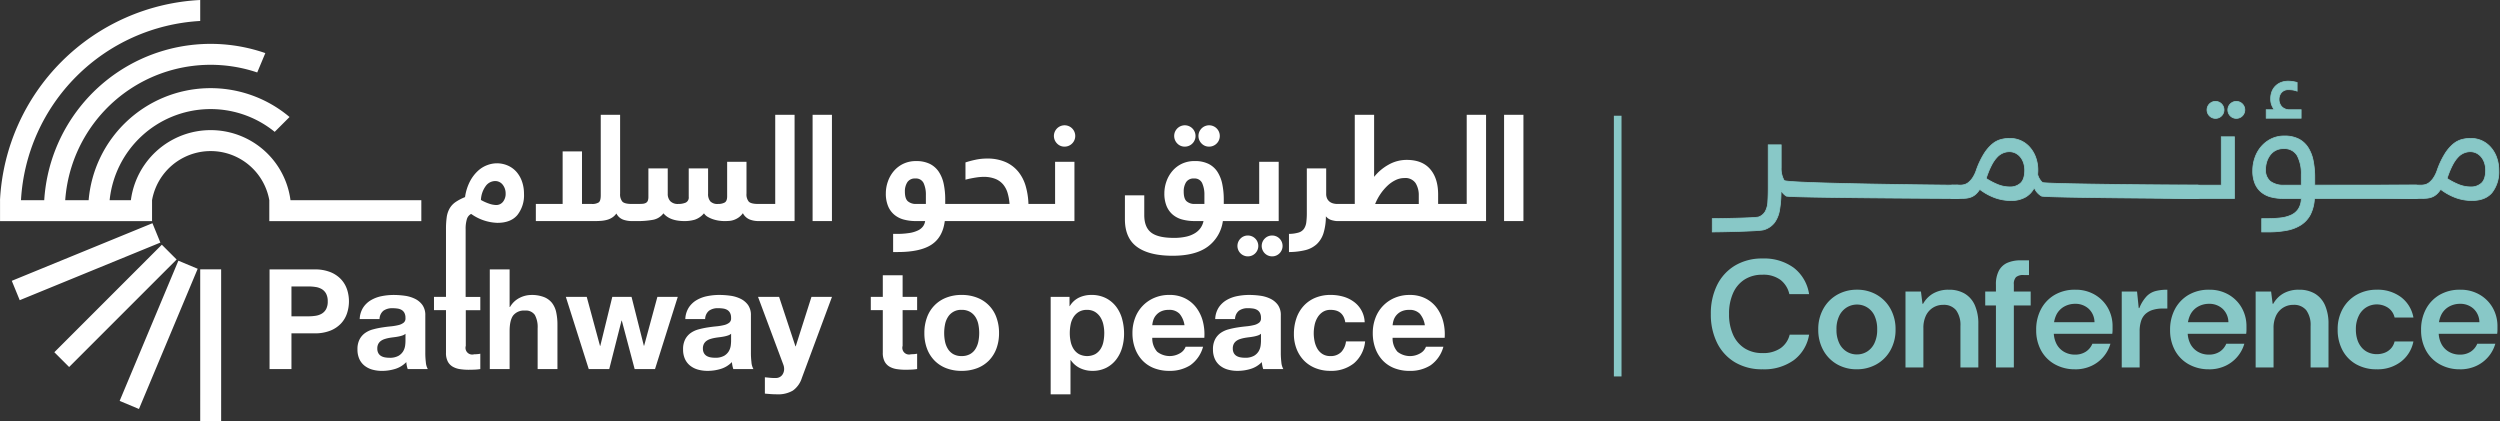 <svg xmlns="http://www.w3.org/2000/svg" xmlns:xlink="http://www.w3.org/1999/xlink" width="833.264" height="140.425" viewBox="0 0 833.264 140.425">
  <rect x="0" y="0" width="833.264" height="140.425" fill="#333333" stroke="none"/>
  <defs>
    <clipPath id="clip-path">
      <rect id="Rectangle_379" data-name="Rectangle 379" width="833.264" height="140.425" fill="none"/>
    </clipPath>
  </defs>
  <g id="Group_108" data-name="Group 108" transform="translate(0 0)">
    <g id="Group_107" data-name="Group 107" transform="translate(0 0)" clip-path="url(#clip-path)">
      <path id="Path_132" data-name="Path 132" d="M58.871,86.5,23.042,122.328,18.11,117.4,53.939,81.567Zm7.862,53.924h6.975V89.766H66.733Zm-26.856-6.8,6.436,2.694L65.89,89.586l-6.436-2.694Zm49.882-66.9h0a19.848,19.848,0,0,0-39.081,0h0v6.978H.013V66.73H0A70.4,70.4,0,0,1,66.733,0V6.99A63.414,63.414,0,0,0,6.993,66.73h7.749A55.565,55.565,0,0,1,88.437,17.7l-2.7,6.452a48.584,48.584,0,0,0-64,42.58h7.805A40.8,40.8,0,0,1,96.507,39L91.556,43.95A33.839,33.839,0,0,0,36.538,66.73h7.085a26.825,26.825,0,0,1,53.2,0h43.61v6.978H89.759Zm.006,0h0M50.811,74.4,3.928,93.6l2.644,6.455,46.883-19.2Zm64.87,22.094a12.719,12.719,0,0,1,0,7.884,9.16,9.16,0,0,1-2,3.421,9.931,9.931,0,0,1-3.557,2.4,13.856,13.856,0,0,1-5.3.906H97.143v11.91h-7.3V89.794h14.978a13.856,13.856,0,0,1,5.3.906,9.93,9.93,0,0,1,3.557,2.4,9.21,9.21,0,0,1,2,3.4m-6.443,3.956a5.327,5.327,0,0,0-.535-2.559,3.97,3.97,0,0,0-1.419-1.514,5.679,5.679,0,0,0-2.046-.721,15.491,15.491,0,0,0-2.42-.186H97.143v9.955h5.675a15.489,15.489,0,0,0,2.42-.186,5.62,5.62,0,0,0,2.046-.721,3.961,3.961,0,0,0,1.419-1.511,5.327,5.327,0,0,0,.535-2.559m32.7,20.326a5.592,5.592,0,0,0,.652,2.235h-6.7a9.5,9.5,0,0,1-.305-1.139,9.865,9.865,0,0,1-.161-1.187,8.615,8.615,0,0,1-3.723,2.279,14.92,14.92,0,0,1-4.372.651,11.89,11.89,0,0,1-3.21-.419,7.365,7.365,0,0,1-2.6-1.3,6.02,6.02,0,0,1-1.747-2.235,7.533,7.533,0,0,1-.626-3.207,7.006,7.006,0,0,1,.721-3.374,6.024,6.024,0,0,1,1.86-2.115,8.293,8.293,0,0,1,2.606-1.187,28.156,28.156,0,0,1,2.952-.629q1.492-.231,2.93-.371a17.8,17.8,0,0,0,2.559-.419,4.422,4.422,0,0,0,1.769-.815,1.782,1.782,0,0,0,.6-1.558,3.5,3.5,0,0,0-.349-1.7,2.575,2.575,0,0,0-.928-.979,3.687,3.687,0,0,0-1.35-.463,10.92,10.92,0,0,0-1.652-.116,5.012,5.012,0,0,0-3.069.837,3.725,3.725,0,0,0-1.3,2.789h-6.606a7.676,7.676,0,0,1,1.165-3.859,7.869,7.869,0,0,1,2.606-2.464,11.33,11.33,0,0,1,3.556-1.328,20.419,20.419,0,0,1,3.978-.393,27.025,27.025,0,0,1,3.673.255,11.194,11.194,0,0,1,3.4,1,6.7,6.7,0,0,1,2.512,2.068,5.786,5.786,0,0,1,.979,3.512v12.514a24.75,24.75,0,0,0,.186,3.116m-6.792-9.533a2.984,2.984,0,0,1-1.045.579,10.179,10.179,0,0,1-1.35.349c-.482.094-.985.17-1.511.233s-1.058.138-1.583.233a11.772,11.772,0,0,0-1.467.371,4.43,4.43,0,0,0-1.256.629,2.965,2.965,0,0,0-.859,1,3.229,3.229,0,0,0-.324,1.536,3.108,3.108,0,0,0,.324,1.489,2.509,2.509,0,0,0,.884.954,3.679,3.679,0,0,0,1.3.488,8.168,8.168,0,0,0,1.533.138,5.845,5.845,0,0,0,3.025-.648,4.37,4.37,0,0,0,1.583-1.558,5.044,5.044,0,0,0,.626-1.838,12.391,12.391,0,0,0,.116-1.489Zm20.036-12.281h4.9v4.419h-4.837v11.906a2.236,2.236,0,0,0,2.792,2.792c.371,0,.727-.016,1.07-.047a8.465,8.465,0,0,0,.976-.138v5.118a16.223,16.223,0,0,1-1.86.186c-.683.028-1.35.047-2,.047a19.445,19.445,0,0,1-2.908-.211,6.851,6.851,0,0,1-2.417-.812,4.313,4.313,0,0,1-1.652-1.722,6.154,6.154,0,0,1-.6-2.93V103.378h-4V98.959h4V93.385h0V76.367a27.9,27.9,0,0,1,.245-4,8.2,8.2,0,0,1,.969-2.9,6.612,6.612,0,0,1,1.961-2.109,16.373,16.373,0,0,1,3.176-1.662,16.173,16.173,0,0,1,1.687-5.335,12.843,12.843,0,0,1,2.678-3.472,9.424,9.424,0,0,1,3.125-1.885,9.243,9.243,0,0,1,3.028-.573,9.091,9.091,0,0,1,3.72.746,8.263,8.263,0,0,1,2.88,2.084,9.7,9.7,0,0,1,1.86,3.226,12.2,12.2,0,0,1,.67,4.117,10.6,10.6,0,0,1-2.209,7.072q-2.209,2.606-6.672,2.6a15.9,15.9,0,0,1-8.734-2.977,2.863,2.863,0,0,0-1.413,1.712,10.942,10.942,0,0,0-.422,3.45V98.959Zm5.108-32.317a15.185,15.185,0,0,0,2.682,1.215,7.6,7.6,0,0,0,2.379.472,2.845,2.845,0,0,0,2.285-1.067,4.226,4.226,0,0,0,.891-2.8,4.665,4.665,0,0,0-.941-2.851,3.146,3.146,0,0,0-2.678-1.265,3.947,3.947,0,0,0-2.855,1.438,8.448,8.448,0,0,0-1.762,4.863m23.744,34.385a6.464,6.464,0,0,0-2.672-2,11.215,11.215,0,0,0-4.35-.721,8.666,8.666,0,0,0-3.815.954,7.635,7.635,0,0,0-3.21,3.047h-.138V89.794h-6.606v33.214h6.606V110.4q0-3.673,1.209-5.278a4.574,4.574,0,0,1,3.906-1.605,3.6,3.6,0,0,1,3.3,1.467,8.428,8.428,0,0,1,.928,4.441v13.584H185.8V108.215a19.316,19.316,0,0,0-.4-4.07,7.72,7.72,0,0,0-1.372-3.119M214.69,115.24H214.6L210.5,98.959h-6.421l-4,16.325h-.094l-4.419-16.325H188.6l7.629,24.049h6.836l4.095-16.143h.094l4.277,16.143h6.792L225.9,98.959h-6.792Zm35.773,5.533a5.592,5.592,0,0,0,.651,2.235h-6.7a10.118,10.118,0,0,1-.3-1.139,9.865,9.865,0,0,1-.16-1.187,8.615,8.615,0,0,1-3.723,2.279,14.92,14.92,0,0,1-4.372.651,11.89,11.89,0,0,1-3.21-.419,7.365,7.365,0,0,1-2.6-1.3,6.046,6.046,0,0,1-1.747-2.235,7.532,7.532,0,0,1-.626-3.207,7.006,7.006,0,0,1,.721-3.374,6.024,6.024,0,0,1,1.86-2.115,8.293,8.293,0,0,1,2.606-1.187,28.158,28.158,0,0,1,2.952-.629c.991-.154,1.97-.277,2.93-.371a17.8,17.8,0,0,0,2.559-.419,4.422,4.422,0,0,0,1.769-.815,1.782,1.782,0,0,0,.6-1.558,3.5,3.5,0,0,0-.349-1.7,2.575,2.575,0,0,0-.928-.979,3.688,3.688,0,0,0-1.35-.463,10.92,10.92,0,0,0-1.652-.116,4.992,4.992,0,0,0-3.069.837,3.725,3.725,0,0,0-1.3,2.789h-6.606a7.676,7.676,0,0,1,1.165-3.859,7.889,7.889,0,0,1,2.6-2.464,11.378,11.378,0,0,1,3.56-1.328,20.419,20.419,0,0,1,3.978-.393,27.024,27.024,0,0,1,3.673.255,11.2,11.2,0,0,1,3.4,1,6.7,6.7,0,0,1,2.512,2.068,5.786,5.786,0,0,1,.979,3.512v12.514a24.75,24.75,0,0,0,.186,3.116m-6.792-9.533a3,3,0,0,1-1.048.579,10.131,10.131,0,0,1-1.347.349c-.482.091-.985.17-1.514.233s-1.054.138-1.58.233a11.772,11.772,0,0,0-1.467.371,4.349,4.349,0,0,0-1.256.629,2.965,2.965,0,0,0-.859,1,3.228,3.228,0,0,0-.327,1.536,3.108,3.108,0,0,0,.327,1.489,2.509,2.509,0,0,0,.884.954,3.678,3.678,0,0,0,1.3.488,8.168,8.168,0,0,0,1.533.138,5.845,5.845,0,0,0,3.025-.648,4.4,4.4,0,0,0,1.583-1.558,5.045,5.045,0,0,0,.626-1.838,13.091,13.091,0,0,0,.116-1.489Zm21.537,4.186h-.094l-5.442-16.467h-7.025l8.422,22.56a3.961,3.961,0,0,1,.277,1.489,3.292,3.292,0,0,1-.626,1.951,2.579,2.579,0,0,1-1.932,1.026,14.432,14.432,0,0,1-1.951-.047l-1.907-.186v5.442c.68.063,1.357.116,2.024.164s1.341.069,2.024.069a9.573,9.573,0,0,0,5.3-1.256,8.149,8.149,0,0,0,2.977-4.186L277.3,98.959h-6.839Zm35.631-23.678h-6.606v7.211h-4v4.419h4v14.188a6.115,6.115,0,0,0,.607,2.93,4.305,4.305,0,0,0,1.649,1.722,6.846,6.846,0,0,0,2.42.812,19.383,19.383,0,0,0,2.908.211c.648,0,1.316-.019,2-.047a16.15,16.15,0,0,0,1.86-.186V117.89a8.367,8.367,0,0,1-.976.138c-.343.031-.7.047-1.07.047a2.236,2.236,0,0,1-2.792-2.792V103.378h4.837V98.959h-4.837ZM332.1,105.773a14.768,14.768,0,0,1,.884,5.231,14.588,14.588,0,0,1-.884,5.212,11.286,11.286,0,0,1-2.512,3.978,10.966,10.966,0,0,1-3.931,2.534,14.26,14.26,0,0,1-5.14.884,14.078,14.078,0,0,1-5.118-.884,11,11,0,0,1-3.906-2.534,11.287,11.287,0,0,1-2.512-3.978A14.521,14.521,0,0,1,308.1,111a14.7,14.7,0,0,1,.884-5.231,11,11,0,0,1,6.417-6.559,13.751,13.751,0,0,1,5.118-.906,13.928,13.928,0,0,1,5.14.906,10.953,10.953,0,0,1,6.443,6.559M326.377,111a14.441,14.441,0,0,0-.277-2.836,7.26,7.26,0,0,0-.957-2.464,5.272,5.272,0,0,0-1.813-1.747,5.461,5.461,0,0,0-2.814-.674,5.072,5.072,0,0,0-4.583,2.42,7.193,7.193,0,0,0-.954,2.464A14.438,14.438,0,0,0,314.7,111a14.133,14.133,0,0,0,.277,2.817,7.478,7.478,0,0,0,.954,2.464,5.082,5.082,0,0,0,1.791,1.744,5.47,5.47,0,0,0,2.792.651,5.588,5.588,0,0,0,2.814-.651,4.994,4.994,0,0,0,1.813-1.744,7.552,7.552,0,0,0,.957-2.464,14.135,14.135,0,0,0,.277-2.817m47.635-4.674a18.422,18.422,0,0,1,.648,4.907,16.61,16.61,0,0,1-.648,4.652,11.923,11.923,0,0,1-1.98,3.956,9.788,9.788,0,0,1-3.3,2.745,9.966,9.966,0,0,1-4.627,1.023,9.359,9.359,0,0,1-4.117-.906,7.8,7.8,0,0,1-3.094-2.675H356.8v11.4h-6.606V98.959h6.282v3.069h.091a7.256,7.256,0,0,1,3.072-2.836,9.373,9.373,0,0,1,4.092-.884,10.408,10.408,0,0,1,4.885,1.07,10.066,10.066,0,0,1,3.4,2.836,12.063,12.063,0,0,1,2,4.117m-5.955,4.721a13.352,13.352,0,0,0-.3-2.836,7.545,7.545,0,0,0-1-2.49,5.62,5.62,0,0,0-1.791-1.769,5.031,5.031,0,0,0-2.675-.674,5.107,5.107,0,0,0-2.719.674A5.423,5.423,0,0,0,357.8,105.7a7.192,7.192,0,0,0-.954,2.464,14.685,14.685,0,0,0-.28,2.883,13.379,13.379,0,0,0,.3,2.839,7.32,7.32,0,0,0,.979,2.442,5.205,5.205,0,0,0,1.791,1.7,5.961,5.961,0,0,0,5.42,0,5.327,5.327,0,0,0,1.766-1.7,6.976,6.976,0,0,0,.954-2.442,14.472,14.472,0,0,0,.28-2.839m32.887-3.815a17.019,17.019,0,0,1,.466,5.35H384.059a6.685,6.685,0,0,0,1.627,4.652,6.774,6.774,0,0,0,7.724.441,4.144,4.144,0,0,0,1.766-2.115h5.816a11.048,11.048,0,0,1-4.28,6.188,12.6,12.6,0,0,1-6.978,1.86,13.751,13.751,0,0,1-5.118-.906,10.653,10.653,0,0,1-3.859-2.584,11.575,11.575,0,0,1-2.442-4,14.576,14.576,0,0,1-.862-5.118,14.047,14.047,0,0,1,.884-5.023,11.631,11.631,0,0,1,6.4-6.7,12.448,12.448,0,0,1,5-.976,11.416,11.416,0,0,1,5.35,1.187,10.658,10.658,0,0,1,3.742,3.185,13.091,13.091,0,0,1,2.118,4.557M394.8,108.4a7.6,7.6,0,0,0-1.652-3.815,4.635,4.635,0,0,0-3.6-1.3,5.761,5.761,0,0,0-2.628.535,5,5,0,0,0-1.674,1.325,4.867,4.867,0,0,0-.884,1.674,7.687,7.687,0,0,0-.3,1.583Zm32.282,12.372a5.591,5.591,0,0,0,.652,2.235h-6.7a8.928,8.928,0,0,1-.3-1.139,9.872,9.872,0,0,1-.164-1.187,8.6,8.6,0,0,1-3.72,2.279,14.957,14.957,0,0,1-4.375.651,11.924,11.924,0,0,1-3.21-.419,7.364,7.364,0,0,1-2.6-1.3,6.038,6.038,0,0,1-1.744-2.235,7.532,7.532,0,0,1-.629-3.207,7.006,7.006,0,0,1,.721-3.374,6.024,6.024,0,0,1,1.86-2.115,8.357,8.357,0,0,1,2.606-1.187,28.157,28.157,0,0,1,2.952-.629c.995-.154,1.97-.277,2.933-.371a17.827,17.827,0,0,0,2.556-.419,4.421,4.421,0,0,0,1.769-.815,1.782,1.782,0,0,0,.6-1.558,3.5,3.5,0,0,0-.349-1.7,2.552,2.552,0,0,0-.928-.979,3.687,3.687,0,0,0-1.35-.463,10.86,10.86,0,0,0-1.652-.116,5,5,0,0,0-3.069.837,3.747,3.747,0,0,0-1.3,2.789h-6.606a7.676,7.676,0,0,1,1.165-3.859,7.929,7.929,0,0,1,2.606-2.464,11.359,11.359,0,0,1,3.557-1.328,20.419,20.419,0,0,1,3.978-.393,27.106,27.106,0,0,1,3.676.255,11.175,11.175,0,0,1,3.393,1,6.681,6.681,0,0,1,2.515,2.068,5.785,5.785,0,0,1,.976,3.512v12.514a25.358,25.358,0,0,0,.186,3.116m-6.792-9.536a2.913,2.913,0,0,1-1.045.582,10.052,10.052,0,0,1-1.35.349c-.482.091-.985.17-1.511.233s-1.054.138-1.583.233a11.726,11.726,0,0,0-1.464.371,4.349,4.349,0,0,0-1.256.629,2.939,2.939,0,0,0-.862,1,3.228,3.228,0,0,0-.324,1.536,3.108,3.108,0,0,0,.324,1.489,2.509,2.509,0,0,0,.884.954,3.679,3.679,0,0,0,1.3.488,8.177,8.177,0,0,0,1.536.138,5.833,5.833,0,0,0,3.021-.648,4.353,4.353,0,0,0,1.583-1.561,4.953,4.953,0,0,0,.626-1.835,12.394,12.394,0,0,0,.116-1.489Zm26.724,6.118a4.833,4.833,0,0,1-3.651,1.325,4.669,4.669,0,0,1-2.606-.7,5.19,5.19,0,0,1-1.7-1.791,8.167,8.167,0,0,1-.906-2.442,13.062,13.062,0,0,1-.28-2.65,13.67,13.67,0,0,1,.28-2.722,8.053,8.053,0,0,1,.954-2.512,5.705,5.705,0,0,1,1.744-1.86,4.623,4.623,0,0,1,2.65-.721q4.235,0,4.885,4.142h6.468a8.785,8.785,0,0,0-3.654-6.864,10.981,10.981,0,0,0-3.534-1.7,15.115,15.115,0,0,0-4.117-.557,13.1,13.1,0,0,0-5.209.976,10.949,10.949,0,0,0-3.862,2.722,11.641,11.641,0,0,0-2.4,4.139,15.987,15.987,0,0,0-.815,5.187,13.478,13.478,0,0,0,.884,4.954,11.532,11.532,0,0,0,2.464,3.884,11.025,11.025,0,0,0,3.84,2.537,13.154,13.154,0,0,0,4.954.906,12.017,12.017,0,0,0,7.862-2.512A10.9,10.9,0,0,0,455,113.8h-6.373a6.276,6.276,0,0,1-1.605,3.56m34.029-10.119a17.018,17.018,0,0,1,.463,5.35H464.162a6.656,6.656,0,0,0,1.627,4.652,6.769,6.769,0,0,0,7.72.441,4.137,4.137,0,0,0,1.769-2.115h5.813a11.045,11.045,0,0,1-4.277,6.188,12.6,12.6,0,0,1-6.978,1.86,13.751,13.751,0,0,1-5.118-.906,10.665,10.665,0,0,1-3.862-2.584,11.623,11.623,0,0,1-2.442-4,14.648,14.648,0,0,1-.859-5.118,13.978,13.978,0,0,1,.884-5.023,11.631,11.631,0,0,1,6.4-6.7,12.448,12.448,0,0,1,5-.976,11.4,11.4,0,0,1,5.347,1.187,10.642,10.642,0,0,1,3.745,3.185,13.148,13.148,0,0,1,2.118,4.557m-6.14,1.165a7.658,7.658,0,0,0-1.652-3.815,4.635,4.635,0,0,0-3.6-1.3,5.752,5.752,0,0,0-2.628.535,5,5,0,0,0-1.674,1.325,4.813,4.813,0,0,0-.884,1.674,7.285,7.285,0,0,0-.3,1.583ZM264.837,73.686V38.259h-6.449V67.98h-5.656q-2.431,0-3.176-.793a3.782,3.782,0,0,1-.746-2.631V53.939h-6.449v11.51q0,1.591-.837,2.062a4.506,4.506,0,0,1-2.216.469,3.284,3.284,0,0,1-2.537-.843,3.757,3.757,0,0,1-.762-2.581V56.12h-6.452V65.6a1.889,1.889,0,0,1-1.01,1.936,6.176,6.176,0,0,1-2.486.444,3.463,3.463,0,0,1-2.637-.916,3.529,3.529,0,0,1-.862-2.508V56.12h-6.449V65.6a3.475,3.475,0,0,1-.2,1.312,1.441,1.441,0,0,1-.645.721,2.8,2.8,0,0,1-1.165.3q-.722.047-1.813.047h-1.737q-2.379,0-3.125-.793a3.783,3.783,0,0,1-.743-2.631v-26.3h-6.452V65.1c0,1.224-.223,2.008-.67,2.357a3.968,3.968,0,0,1-2.354.519h-3.226V50.465h-6.452V67.98H178.6v5.706h19.649q1.039,0,2.058-.072a10.761,10.761,0,0,0,1.961-.324,6.177,6.177,0,0,0,1.759-.768,5.073,5.073,0,0,0,1.416-1.366,4.169,4.169,0,0,0,2.282,2.058,8.717,8.717,0,0,0,2.826.472h1.64a28.816,28.816,0,0,0,5.457-.422,5.635,5.635,0,0,0,3.481-2.159q2.134,2.582,7.006,2.581a12.306,12.306,0,0,0,3.4-.447,6.883,6.883,0,0,0,3.106-2.134,3.645,3.645,0,0,0,1.243,1.168,9.162,9.162,0,0,0,1.74.793,10.994,10.994,0,0,0,1.936.472,13.025,13.025,0,0,0,1.888.148c.5,0,1.01-.016,1.542-.05a5.969,5.969,0,0,0,1.589-.321,6.722,6.722,0,0,0,1.564-.793,6.2,6.2,0,0,0,1.467-1.464,4.466,4.466,0,0,0,2.285,2.109,7.963,7.963,0,0,0,2.738.516l.041,0Zm12.454-35.427h-6.449V73.686h6.449Zm80.827,35.427H314.9q-.689,5.41-4.438,7.865t-11.242,2.455h-1.536V77.954h1.139a25.848,25.848,0,0,0,4.318-.3,10.1,10.1,0,0,0,2.852-.866,4.458,4.458,0,0,0,1.662-1.341,4,4,0,0,0,.7-1.763h-3.075a15.366,15.366,0,0,1-4.019-.494,8.205,8.205,0,0,1-3.176-1.615A7.4,7.4,0,0,1,296,68.7a10.852,10.852,0,0,1-.746-4.243,11.884,11.884,0,0,1,.67-3.918,10.918,10.918,0,0,1,1.951-3.475,9.515,9.515,0,0,1,3.169-2.455,9.664,9.664,0,0,1,4.306-.919,10.067,10.067,0,0,1,4.579.941,7.744,7.744,0,0,1,2.993,2.656,11.6,11.6,0,0,1,1.633,4.07,25.215,25.215,0,0,1,.494,5.184V67.98h3.623l.025,0,.025,0h17.764a17.427,17.427,0,0,0-.645-3.648,7.966,7.966,0,0,0-1.489-2.851,6.623,6.623,0,0,0-2.606-1.86,10.422,10.422,0,0,0-3.994-.67c-.264,0-.611.016-1.042.05s-.91.091-1.438.173-1.092.183-1.687.3-1.19.255-1.788.422V54.138a29.628,29.628,0,0,1,3.128-.843,18.146,18.146,0,0,1,4.019-.447,14.913,14.913,0,0,1,6.326,1.215,11.433,11.433,0,0,1,4.239,3.3,13.666,13.666,0,0,1,2.408,4.837,24.345,24.345,0,0,1,.869,5.779h8.882V53.939h6.449ZM308.6,65a9.154,9.154,0,0,0-.746-3.944,2.786,2.786,0,0,0-2.776-1.561,2.948,2.948,0,0,0-2.656,1.24,5.575,5.575,0,0,0-.818,3.125c0,1.586.34,2.672,1.017,3.248a4.026,4.026,0,0,0,2.7.869H308.6Zm46.194-16.124a3.557,3.557,0,1,0-2.48-1.042,3.39,3.39,0,0,0,2.48,1.042m48.18,0a3.557,3.557,0,1,0-2.48-1.042,3.4,3.4,0,0,0,2.48,1.042m-8.089,0a3.557,3.557,0,1,0-2.48-1.042,3.39,3.39,0,0,0,2.48,1.042m7.623,33.368q-4.136,3-11.664,3-7.78,0-11.84-2.93t-4.063-9.228V65.1h6.449v6.6q0,4.018,2.282,5.8t7.544,1.788a18.276,18.276,0,0,0,4.192-.422,9.563,9.563,0,0,0,2.952-1.193,6.249,6.249,0,0,0,1.86-1.785,6.349,6.349,0,0,0,.919-2.209h-2.977a15.666,15.666,0,0,1-4.044-.494,8.225,8.225,0,0,1-3.2-1.615,7.4,7.4,0,0,1-2.084-2.877,10.851,10.851,0,0,1-.746-4.243,11.885,11.885,0,0,1,.67-3.918,10.867,10.867,0,0,1,1.955-3.475,9.472,9.472,0,0,1,3.166-2.455,9.8,9.8,0,0,1,4.356-.919,10.086,10.086,0,0,1,4.579.941,7.563,7.563,0,0,1,2.968,2.656,11.883,11.883,0,0,1,1.608,4.07,25.2,25.2,0,0,1,.5,5.184V67.98h3.918l.022,0,.028,0h7.84V53.939h6.5V73.686H407.588a12.725,12.725,0,0,1-5.08,8.561M401.435,65a9.206,9.206,0,0,0-.74-3.944,2.722,2.722,0,0,0-2.71-1.561,2.9,2.9,0,0,0-2.659,1.24,5.728,5.728,0,0,0-.787,3.125c0,1.586.327,2.672.985,3.248a3.948,3.948,0,0,0,2.71.869h3.2ZM413.442,79.54a3.477,3.477,0,1,0,2.483-1.042,3.39,3.39,0,0,0-2.483,1.042m8.089,0a3.477,3.477,0,1,0,2.48-1.042,3.39,3.39,0,0,0-2.48,1.042m67.331-41.281h6.449V73.686H445.646l-.057,0a4.966,4.966,0,0,1-.589-.06c-.032-.006-.069,0-.1-.009l-.025-.013c-.286-.047-.607-.116-.966-.211a3.86,3.86,0,0,1-1.986-1.29,19.021,19.021,0,0,1-.8,5.631,8.531,8.531,0,0,1-2.25,3.648,8.72,8.72,0,0,1-3.789,1.986,23.345,23.345,0,0,1-5.464.642V77.954a11.46,11.46,0,0,0,3.223-.447,3.361,3.361,0,0,0,1.788-1.265,4.968,4.968,0,0,0,.768-2.181,24.451,24.451,0,0,0,.173-3.154V56.12h6.452v8.435a3.675,3.675,0,0,0,.321,1.64,2.982,2.982,0,0,0,.844,1.042,3.35,3.35,0,0,0,1.193.57,5.19,5.19,0,0,0,1.312.173h5.857V38.259H458V58.95a16.312,16.312,0,0,1,4.787-4.044,12.186,12.186,0,0,1,6.081-1.611q5.16,0,7.815,3.075t2.653,8.435V67.98h9.527ZM472.886,65.153a7.589,7.589,0,0,0-1.064-4.12,4.118,4.118,0,0,0-3.783-1.687,6.64,6.64,0,0,0-2.918.7,10.736,10.736,0,0,0-2.694,1.885,16.61,16.61,0,0,0-2.326,2.754,17.1,17.1,0,0,0-1.753,3.3h14.538Zm28.43-26.894V73.686h6.452V38.259Z" transform="translate(0 -0.001)" fill="#fff"/>
      <path id="Path_133" data-name="Path 133" d="M262.638,33.218c-1.174,0-55.847-.268-56.63-.8a5.462,5.462,0,0,1-1.759-1.87,36.95,36.95,0,0,1-.482,6.487,9.847,9.847,0,0,1-1.734,4.271,6.992,6.992,0,0,1-3.5,2.348c-1.492.482-14.818.721-17.2.721V39.944c1.747,0,14.49-.186,15.466-.56a4.125,4.125,0,0,0,2.194-1.816,7.42,7.42,0,0,0,.853-3.2q.132-1.95.135-4.727v-14.3H204.3v7.579a8.059,8.059,0,0,0,.985,4.3c.658,1.048,55.57,1.574,57.351,1.574a1.885,1.885,0,0,1,2.131,2.137,2.5,2.5,0,0,1-.5,1.813,2.306,2.306,0,0,1-1.627.482" transform="translate(389.377 32.929)" fill="#88c8c7"/>
      <path id="Path_134" data-name="Path 134" d="M262.638,33.218c-1.174,0-55.847-.268-56.63-.8a5.462,5.462,0,0,1-1.759-1.87,36.95,36.95,0,0,1-.482,6.487,9.847,9.847,0,0,1-1.734,4.271,6.992,6.992,0,0,1-3.5,2.348c-1.492.482-14.818.721-17.2.721V39.944c1.747,0,14.49-.186,15.466-.56a4.125,4.125,0,0,0,2.194-1.816,7.42,7.42,0,0,0,.853-3.2q.132-1.95.135-4.727v-14.3H204.3v7.579a8.059,8.059,0,0,0,.985,4.3c.658,1.048,55.57,1.574,57.351,1.574a1.885,1.885,0,0,1,2.131,2.137,2.5,2.5,0,0,1-.5,1.813A2.306,2.306,0,0,1,262.638,33.218Z" transform="translate(389.377 32.929)" fill="none" stroke="#88c8c7" stroke-miterlimit="10" stroke-width="0.257"/>
      <path id="Path_135" data-name="Path 135" d="M289.177,34.676c-1.353,0-50.528-.264-51.522-.8a5.7,5.7,0,0,1-2.4-2.722v-.107a7.521,7.521,0,0,1-2.965,3.176,9.5,9.5,0,0,1-4.885,1.149,15.939,15.939,0,0,1-5.07-.856,19.024,19.024,0,0,1-5.287-2.88,7.691,7.691,0,0,1-1.413,1.681,4.993,4.993,0,0,1-1.523.906,6.591,6.591,0,0,1-1.652.375c-.57.054-1.174.079-1.816.079h-2.294a1.889,1.889,0,0,1-2.137-2.14,2.5,2.5,0,0,1,.507-1.819,2.315,2.315,0,0,1,1.63-.482h2.187a5.933,5.933,0,0,0,1.334-.161,3.645,3.645,0,0,0,1.388-.7,7.028,7.028,0,0,0,1.363-1.473,10.912,10.912,0,0,0,1.253-2.543,27.516,27.516,0,0,1,2.59-5.539,13.849,13.849,0,0,1,2.776-3.267,7.528,7.528,0,0,1,2.883-1.523,11.645,11.645,0,0,1,2.911-.378,8.952,8.952,0,0,1,3.736.777,8.741,8.741,0,0,1,2.962,2.2A10.509,10.509,0,0,1,235.707,21a12.508,12.508,0,0,1,.721,4.362c0,.249-.01.491-.028.724s-.025.453-.025.667a5.423,5.423,0,0,0,1.574,2.6c.7.589,49.769.884,51.229.884a1.892,1.892,0,0,1,2.137,2.14,2.513,2.513,0,0,1-.507,1.822,2.33,2.33,0,0,1-1.63.478M232.05,25.228a7.768,7.768,0,0,0-.346-2.294,6.093,6.093,0,0,0-1.017-1.977,4.957,4.957,0,0,0-1.627-1.36,4.717,4.717,0,0,0-2.241-.51,5.583,5.583,0,0,0-4.11,1.977q-1.874,1.973-3.525,6.94a22.3,22.3,0,0,0,3.925,2.055,10.661,10.661,0,0,0,3.975.774,5.042,5.042,0,0,0,3.6-1.281q1.364-1.284,1.363-4.324" transform="translate(442.805 31.471)" fill="#88c8c7"/>
      <path id="Path_136" data-name="Path 136" d="M289.177,34.676c-1.353,0-50.528-.264-51.522-.8a5.7,5.7,0,0,1-2.4-2.722v-.107a7.521,7.521,0,0,1-2.965,3.176,9.5,9.5,0,0,1-4.885,1.149,15.939,15.939,0,0,1-5.07-.856,19.024,19.024,0,0,1-5.287-2.88,7.691,7.691,0,0,1-1.413,1.681,4.993,4.993,0,0,1-1.523.906,6.591,6.591,0,0,1-1.652.375c-.57.054-1.174.079-1.816.079h-2.294a1.889,1.889,0,0,1-2.137-2.14,2.5,2.5,0,0,1,.507-1.819,2.315,2.315,0,0,1,1.63-.482h2.187a5.933,5.933,0,0,0,1.334-.161,3.645,3.645,0,0,0,1.388-.7,7.028,7.028,0,0,0,1.363-1.473,10.912,10.912,0,0,0,1.253-2.543,27.516,27.516,0,0,1,2.59-5.539,13.849,13.849,0,0,1,2.776-3.267,7.528,7.528,0,0,1,2.883-1.523,11.645,11.645,0,0,1,2.911-.378,8.952,8.952,0,0,1,3.736.777,8.741,8.741,0,0,1,2.962,2.2A10.509,10.509,0,0,1,235.707,21a12.508,12.508,0,0,1,.721,4.362c0,.249-.01.491-.028.724s-.025.453-.025.667a5.423,5.423,0,0,0,1.574,2.6c.7.589,49.769.884,51.229.884a1.892,1.892,0,0,1,2.137,2.14,2.513,2.513,0,0,1-.507,1.822A2.33,2.33,0,0,1,289.177,34.676ZM232.05,25.228a7.768,7.768,0,0,0-.346-2.294,6.093,6.093,0,0,0-1.017-1.977,4.957,4.957,0,0,0-1.627-1.36,4.717,4.717,0,0,0-2.241-.51,5.583,5.583,0,0,0-4.11,1.977q-1.874,1.973-3.525,6.94a22.3,22.3,0,0,0,3.925,2.055,10.661,10.661,0,0,0,3.975.774,5.042,5.042,0,0,0,3.6-1.281Q232.051,28.268,232.05,25.228Z" transform="translate(442.805 31.471)" fill="none" stroke="#88c8c7" stroke-miterlimit="10" stroke-width="0.257"/>
      <path id="Path_137" data-name="Path 137" d="M266.793,43.09c-1.423,0-50.134-.711-50.134-2.134a2.494,2.494,0,0,1,.507-1.816c.34-.321,48.881-.482,49.627-.482h8.331V22.537H279.5V43.09Zm3.579-29.522a2.829,2.829,0,1,1,4.831,2,2.829,2.829,0,0,1-4.831-2m6.94,0a2.829,2.829,0,1,1,4.831,2,2.829,2.829,0,0,1-4.831-2" transform="translate(465.243 23.058)" fill="#88c8c7"/>
      <path id="Path_138" data-name="Path 138" d="M266.793,43.09c-1.423,0-50.134-.711-50.134-2.134a2.494,2.494,0,0,1,.507-1.816c.34-.321,48.881-.482,49.627-.482h8.331V22.537H279.5V43.09Zm3.579-29.522a2.829,2.829,0,1,1,4.831,2,2.829,2.829,0,0,1-4.831-2Zm6.94,0a2.829,2.829,0,1,1,4.831,2,2.829,2.829,0,0,1-4.831-2Z" transform="translate(465.243 23.058)" fill="none" stroke="#88c8c7" stroke-miterlimit="10" stroke-width="0.257"/>
      <path id="Path_139" data-name="Path 139" d="M259.122,47.679a13.207,13.207,0,0,1-1.363,5.391,9.157,9.157,0,0,1-3.122,3.418,13.268,13.268,0,0,1-4.724,1.816,32.2,32.2,0,0,1-6.112.535h-2.244V54.408h1.656a40.177,40.177,0,0,0,4.592-.242,11.551,11.551,0,0,0,3.6-.96,5.8,5.8,0,0,0,2.4-2.055,6.482,6.482,0,0,0,.935-3.472h-6.033a15.885,15.885,0,0,1-4.029-.482,8.372,8.372,0,0,1-3.2-1.574,7.4,7.4,0,0,1-2.137-2.855,10.894,10.894,0,0,1-.774-4.378,13.017,13.017,0,0,1,.721-4.271,11.449,11.449,0,0,1,2.084-3.686,10.493,10.493,0,0,1,3.311-2.587,9.717,9.717,0,0,1,4.457-.988,10.219,10.219,0,0,1,4.7.988,8.154,8.154,0,0,1,3.122,2.8,12.514,12.514,0,0,1,1.734,4.378,28.115,28.115,0,0,1,.535,5.712v2.508h33.315a1.888,1.888,0,0,1,2.134,2.137,2.486,2.486,0,0,1-.507,1.813,2.306,2.306,0,0,1-1.627.482Zm-16.284-9.716a4.861,4.861,0,0,0,1.574,4,7.192,7.192,0,0,0,4.62,1.281h5.712V39.725a12.775,12.775,0,0,0-1.334-6.3,4.846,4.846,0,0,0-4.592-2.348,5.338,5.338,0,0,0-4.51,2.216,7.326,7.326,0,0,0-1.1,2.216,8.408,8.408,0,0,0-.375,2.455m11.853-17.03H243.052V18.1h2.722a5.529,5.529,0,0,1-1.227-3.629,6.4,6.4,0,0,1,.482-2.59,5.23,5.23,0,0,1,1.281-1.816,5.584,5.584,0,0,1,1.813-1.092,6.156,6.156,0,0,1,2.137-.375,10.355,10.355,0,0,1,1.948.161,11.428,11.428,0,0,1,1.149.264v2.883a7.618,7.618,0,0,0-2.776-.478,2.972,2.972,0,0,0-2.483.985,3.439,3.439,0,0,0-.774,2.162,3.633,3.633,0,0,0,.906,2.512,3.543,3.543,0,0,0,2.776,1.013h3.686Z" transform="translate(512.287 18.469)" fill="#88c8c7"/>
      <path id="Path_140" data-name="Path 140" d="M259.122,47.679a13.207,13.207,0,0,1-1.363,5.391,9.157,9.157,0,0,1-3.122,3.418,13.268,13.268,0,0,1-4.724,1.816,32.2,32.2,0,0,1-6.112.535h-2.244V54.408h1.656a40.177,40.177,0,0,0,4.592-.242,11.551,11.551,0,0,0,3.6-.96,5.8,5.8,0,0,0,2.4-2.055,6.482,6.482,0,0,0,.935-3.472h-6.033a15.885,15.885,0,0,1-4.029-.482,8.372,8.372,0,0,1-3.2-1.574,7.4,7.4,0,0,1-2.137-2.855,10.894,10.894,0,0,1-.774-4.378,13.017,13.017,0,0,1,.721-4.271,11.449,11.449,0,0,1,2.084-3.686,10.493,10.493,0,0,1,3.311-2.587,9.717,9.717,0,0,1,4.457-.988,10.219,10.219,0,0,1,4.7.988,8.154,8.154,0,0,1,3.122,2.8,12.514,12.514,0,0,1,1.734,4.378,28.115,28.115,0,0,1,.535,5.712v2.508h33.315a1.888,1.888,0,0,1,2.134,2.137,2.486,2.486,0,0,1-.507,1.813,2.306,2.306,0,0,1-1.627.482Zm-16.284-9.716a4.861,4.861,0,0,0,1.574,4,7.192,7.192,0,0,0,4.62,1.281h5.712V39.725a12.775,12.775,0,0,0-1.334-6.3,4.846,4.846,0,0,0-4.592-2.348,5.338,5.338,0,0,0-4.51,2.216,7.326,7.326,0,0,0-1.1,2.216A8.408,8.408,0,0,0,242.838,37.963Zm11.853-17.03H243.052V18.1h2.722a5.529,5.529,0,0,1-1.227-3.629,6.4,6.4,0,0,1,.482-2.59,5.23,5.23,0,0,1,1.281-1.816,5.584,5.584,0,0,1,1.813-1.092,6.156,6.156,0,0,1,2.137-.375,10.355,10.355,0,0,1,1.948.161,11.428,11.428,0,0,1,1.149.264v2.883a7.618,7.618,0,0,0-2.776-.478,2.972,2.972,0,0,0-2.483.985,3.439,3.439,0,0,0-.774,2.162,3.633,3.633,0,0,0,.906,2.512,3.543,3.543,0,0,0,2.776,1.013h3.686Z" transform="translate(512.287 18.469)" fill="none" stroke="#88c8c7" stroke-miterlimit="10" stroke-width="0.257"/>
      <path id="Path_141" data-name="Path 141" d="M277.336,34.676c-1.423,0-31.713-.711-31.713-2.14a2.5,2.5,0,0,1,.507-1.819c.34-.321,30.46-.482,31.206-.482h2.19a5.934,5.934,0,0,0,1.335-.161,3.646,3.646,0,0,0,1.388-.7,7.026,7.026,0,0,0,1.363-1.473,10.91,10.91,0,0,0,1.253-2.543,27.519,27.519,0,0,1,2.59-5.539,13.775,13.775,0,0,1,2.776-3.267,7.529,7.529,0,0,1,2.883-1.523,11.644,11.644,0,0,1,2.911-.378,8.952,8.952,0,0,1,3.736.777,8.742,8.742,0,0,1,2.962,2.2A10.51,10.51,0,0,1,304.7,21a12.51,12.51,0,0,1,.721,4.362,11.181,11.181,0,0,1-2.216,7.3q-2.214,2.705-6.808,2.7a15.938,15.938,0,0,1-5.07-.856,19.024,19.024,0,0,1-5.288-2.88,7.693,7.693,0,0,1-1.413,1.681,4.994,4.994,0,0,1-1.523.906,6.591,6.591,0,0,1-1.652.375q-.855.08-1.816.079Zm23.706-9.448a7.767,7.767,0,0,0-.346-2.294,6.094,6.094,0,0,0-1.017-1.977,4.957,4.957,0,0,0-1.627-1.36,4.718,4.718,0,0,0-2.241-.51,5.583,5.583,0,0,0-4.11,1.977q-1.874,1.973-3.525,6.94a22.3,22.3,0,0,0,3.925,2.055,10.661,10.661,0,0,0,3.975.774,5.047,5.047,0,0,0,3.6-1.281q1.36-1.284,1.363-4.324" transform="translate(527.439 31.471)" fill="#88c8c7"/>
      <path id="Path_142" data-name="Path 142" d="M277.336,34.676c-1.423,0-31.713-.711-31.713-2.14a2.5,2.5,0,0,1,.507-1.819c.34-.321,30.46-.482,31.206-.482h2.19a5.934,5.934,0,0,0,1.335-.161,3.646,3.646,0,0,0,1.388-.7,7.026,7.026,0,0,0,1.363-1.473,10.91,10.91,0,0,0,1.253-2.543,27.519,27.519,0,0,1,2.59-5.539,13.775,13.775,0,0,1,2.776-3.267,7.529,7.529,0,0,1,2.883-1.523,11.644,11.644,0,0,1,2.911-.378,8.952,8.952,0,0,1,3.736.777,8.742,8.742,0,0,1,2.962,2.2A10.51,10.51,0,0,1,304.7,21a12.51,12.51,0,0,1,.721,4.362,11.181,11.181,0,0,1-2.216,7.3q-2.214,2.705-6.808,2.7a15.938,15.938,0,0,1-5.07-.856,19.024,19.024,0,0,1-5.288-2.88,7.693,7.693,0,0,1-1.413,1.681,4.994,4.994,0,0,1-1.523.906,6.591,6.591,0,0,1-1.652.375q-.855.08-1.816.079Zm23.706-9.448a7.767,7.767,0,0,0-.346-2.294,6.094,6.094,0,0,0-1.017-1.977,4.957,4.957,0,0,0-1.627-1.36,4.718,4.718,0,0,0-2.241-.51,5.583,5.583,0,0,0-4.11,1.977q-1.874,1.973-3.525,6.94a22.3,22.3,0,0,0,3.925,2.055,10.661,10.661,0,0,0,3.975.774,5.047,5.047,0,0,0,3.6-1.281Q301.038,28.268,301.042,25.228Z" transform="translate(527.439 31.471)" fill="none" stroke="#88c8c7" stroke-miterlimit="10" stroke-width="0.257"/>
      <path id="Path_143" data-name="Path 143" d="M198.419,64.306a17.551,17.551,0,0,1-9.184-2.323,15.5,15.5,0,0,1-5.967-6.474,21.179,21.179,0,0,1-2.09-9.618,21.281,21.281,0,0,1,2.09-9.666,15.667,15.667,0,0,1,5.967-6.5,17.413,17.413,0,0,1,9.184-2.348,16.67,16.67,0,0,1,10.433,3.113,13.637,13.637,0,0,1,5.074,8.772h-6.578a8.27,8.27,0,0,0-2.936-4.743,9.571,9.571,0,0,0-6.046-1.734,10.836,10.836,0,0,0-5.914,1.58A10.233,10.233,0,0,0,188.6,38.9a16.662,16.662,0,0,0-1.35,6.987A16.343,16.343,0,0,0,188.6,52.8a10.25,10.25,0,0,0,3.852,4.516,10.809,10.809,0,0,0,5.914,1.58,10.11,10.11,0,0,0,6.1-1.659,7.711,7.711,0,0,0,2.987-4.463h6.477a13.283,13.283,0,0,1-5.074,8.47,16.868,16.868,0,0,1-10.433,3.059" transform="translate(389.053 58.783)" fill="#88c8c7"/>
      <path id="Path_144" data-name="Path 144" d="M205.361,57.2a12.981,12.981,0,0,1-6.531-1.656,12.043,12.043,0,0,1-4.592-4.671,13.983,13.983,0,0,1-1.684-6.937,13.774,13.774,0,0,1,1.712-6.937,12.13,12.13,0,0,1,4.639-4.668,13.1,13.1,0,0,1,6.559-1.656,12.917,12.917,0,0,1,6.524,1.656,12.192,12.192,0,0,1,4.62,4.668,13.806,13.806,0,0,1,1.709,6.937,13.8,13.8,0,0,1-1.709,6.937,12.133,12.133,0,0,1-4.646,4.671,13.211,13.211,0,0,1-6.6,1.656m.05-4.948a6.382,6.382,0,0,0,3.364-.919,6.607,6.607,0,0,0,2.477-2.779,10.18,10.18,0,0,0,.941-4.617,10.388,10.388,0,0,0-.916-4.642,6.366,6.366,0,0,0-5.766-3.67,6.582,6.582,0,0,0-3.393.916,6.744,6.744,0,0,0-2.524,2.754,9.952,9.952,0,0,0-.966,4.642,10.138,10.138,0,0,0,.941,4.617,6.529,6.529,0,0,0,2.5,2.779,6.442,6.442,0,0,0,3.343.919" transform="translate(413.481 65.884)" fill="#88c8c7"/>
      <path id="Path_145" data-name="Path 145" d="M201.792,56.593v-25.3h5.152l.513,4.082h.2a8.962,8.962,0,0,1,3.368-3.443,10.252,10.252,0,0,1,5.253-1.249,10.128,10.128,0,0,1,5.253,1.3,8.455,8.455,0,0,1,3.368,3.852,15.274,15.274,0,0,1,1.174,6.377V56.593h-5.967V42.77a8.294,8.294,0,0,0-1.429-5.228,5.185,5.185,0,0,0-4.337-1.813,6.252,6.252,0,0,0-3.393.944,6.388,6.388,0,0,0-2.348,2.653,9.4,9.4,0,0,0-.84,4.158V56.593Z" transform="translate(433.318 65.882)" fill="#88c8c7"/>
      <path id="Path_146" data-name="Path 146" d="M210.236,37.974h15.151v4.642H210.236Zm3.569,25.3V35.68a9.563,9.563,0,0,1,1-4.693,5.944,5.944,0,0,1,2.83-2.6,10.935,10.935,0,0,1,4.438-.815h2.754v4.9h-1.785a3.7,3.7,0,0,0-2.527.686,3.233,3.233,0,0,0-.74,2.427v27.7Z" transform="translate(451.45 59.2)" fill="#88c8c7"/>
      <path id="Path_147" data-name="Path 147" d="M228.591,57.207a13.528,13.528,0,0,1-6.732-1.659,11.615,11.615,0,0,1-4.592-4.617,13.9,13.9,0,0,1-1.633-6.833,14.434,14.434,0,0,1,1.633-6.99,12,12,0,0,1,4.542-4.718,13.236,13.236,0,0,1,6.833-1.709,12.608,12.608,0,0,1,6.531,1.659,11.806,11.806,0,0,1,4.362,4.413,12.35,12.35,0,0,1,1.555,6.172v1.149a8.379,8.379,0,0,1-.1,1.3H219.92V41.5h15.148a6.2,6.2,0,0,0-1.964-4.488,6.479,6.479,0,0,0-4.513-1.63,7.4,7.4,0,0,0-3.519.866,6.433,6.433,0,0,0-2.6,2.575,8.75,8.75,0,0,0-.973,4.362v1.479a8.483,8.483,0,0,0,.944,4.158,6.476,6.476,0,0,0,2.553,2.6,7.166,7.166,0,0,0,3.544.891,6.438,6.438,0,0,0,3.62-.969,5.8,5.8,0,0,0,2.2-2.653h6.018a11.674,11.674,0,0,1-6.376,7.4,12.6,12.6,0,0,1-5.407,1.124" transform="translate(463.04 65.882)" fill="#88c8c7"/>
      <path id="Path_148" data-name="Path 148" d="M224.693,56.593v-25.3h5.1l.563,5.511h.2a12.533,12.533,0,0,1,2.474-3.978,6.517,6.517,0,0,1,2.984-1.709,15.593,15.593,0,0,1,3.877-.434v6.273h-1.58a10.948,10.948,0,0,0-3.292.46,6.32,6.32,0,0,0-2.424,1.353,5.441,5.441,0,0,0-1.451,2.345,10.8,10.8,0,0,0-.488,3.443V56.593Z" transform="translate(482.495 65.882)" fill="#88c8c7"/>
      <path id="Path_149" data-name="Path 149" d="M242.772,57.207a13.528,13.528,0,0,1-6.732-1.659,11.614,11.614,0,0,1-4.592-4.617,13.9,13.9,0,0,1-1.634-6.833,14.434,14.434,0,0,1,1.634-6.99,12,12,0,0,1,4.542-4.718,13.236,13.236,0,0,1,6.833-1.709,12.608,12.608,0,0,1,6.531,1.659,11.805,11.805,0,0,1,4.362,4.413,12.35,12.35,0,0,1,1.555,6.172v1.149a8.367,8.367,0,0,1-.1,1.3H234.1V41.5h15.148a6.2,6.2,0,0,0-1.964-4.488,6.479,6.479,0,0,0-4.513-1.63,7.4,7.4,0,0,0-3.519.866,6.433,6.433,0,0,0-2.6,2.575,8.75,8.75,0,0,0-.973,4.362v1.479a8.485,8.485,0,0,0,.944,4.158,6.476,6.476,0,0,0,2.553,2.6,7.166,7.166,0,0,0,3.544.891,6.437,6.437,0,0,0,3.619-.969,5.8,5.8,0,0,0,2.2-2.653h6.018a11.674,11.674,0,0,1-6.377,7.4,12.6,12.6,0,0,1-5.407,1.124" transform="translate(493.491 65.882)" fill="#88c8c7"/>
      <path id="Path_150" data-name="Path 150" d="M238.874,56.593v-25.3h5.152l.513,4.082h.2a8.962,8.962,0,0,1,3.368-3.443,10.252,10.252,0,0,1,5.253-1.249,10.128,10.128,0,0,1,5.253,1.3,8.455,8.455,0,0,1,3.368,3.852,15.273,15.273,0,0,1,1.174,6.377V56.593h-5.967V42.77a8.294,8.294,0,0,0-1.429-5.228,5.185,5.185,0,0,0-4.337-1.813,6.251,6.251,0,0,0-3.393.944,6.388,6.388,0,0,0-2.348,2.653,9.4,9.4,0,0,0-.84,4.158V56.593Z" transform="translate(512.946 65.882)" fill="#88c8c7"/>
      <path id="Path_151" data-name="Path 151" d="M260.618,57.207a13.638,13.638,0,0,1-6.912-1.684,11.608,11.608,0,0,1-4.538-4.668,14.367,14.367,0,0,1-1.608-6.912,13.845,13.845,0,0,1,1.684-6.912,12.116,12.116,0,0,1,4.642-4.668,13.386,13.386,0,0,1,6.732-1.684,12.961,12.961,0,0,1,8.06,2.474,10.9,10.9,0,0,1,4.133,6.811h-6.276a5.348,5.348,0,0,0-2.14-3.239,6.8,6.8,0,0,0-7.242-.2,6.788,6.788,0,0,0-2.553,2.833,9.959,9.959,0,0,0-.969,4.589,10.676,10.676,0,0,0,.535,3.522,7.512,7.512,0,0,0,1.479,2.575,6.123,6.123,0,0,0,2.219,1.58,6.875,6.875,0,0,0,2.7.538,7.264,7.264,0,0,0,2.7-.485,5.5,5.5,0,0,0,2.09-1.454,5.069,5.069,0,0,0,1.174-2.3h6.276a11.125,11.125,0,0,1-4.133,6.735,12.7,12.7,0,0,1-8.06,2.549" transform="translate(531.598 65.882)" fill="#88c8c7"/>
      <path id="Path_152" data-name="Path 152" d="M269.352,57.207a13.528,13.528,0,0,1-6.732-1.659,11.614,11.614,0,0,1-4.592-4.617,13.9,13.9,0,0,1-1.633-6.833,14.433,14.433,0,0,1,1.633-6.99,12,12,0,0,1,4.542-4.718,13.236,13.236,0,0,1,6.833-1.709,12.608,12.608,0,0,1,6.531,1.659,11.806,11.806,0,0,1,4.362,4.413,12.351,12.351,0,0,1,1.555,6.172v1.149a8.367,8.367,0,0,1-.1,1.3H260.681V41.5h15.148a6.2,6.2,0,0,0-1.964-4.488,6.479,6.479,0,0,0-4.513-1.63,7.4,7.4,0,0,0-3.519.866,6.433,6.433,0,0,0-2.6,2.575,8.75,8.75,0,0,0-.973,4.362v1.479a8.483,8.483,0,0,0,.944,4.158,6.475,6.475,0,0,0,2.552,2.6,7.167,7.167,0,0,0,3.544.891,6.437,6.437,0,0,0,3.619-.969,5.8,5.8,0,0,0,2.2-2.653h6.018a11.674,11.674,0,0,1-6.377,7.4,12.6,12.6,0,0,1-5.407,1.124" transform="translate(550.568 65.882)" fill="#88c8c7"/>
      <rect id="Rectangle_378" data-name="Rectangle 378" width="2.546" height="86.895" transform="translate(537.915 38.575)" fill="#88c8c7"/>
    </g>
  </g>
</svg>
